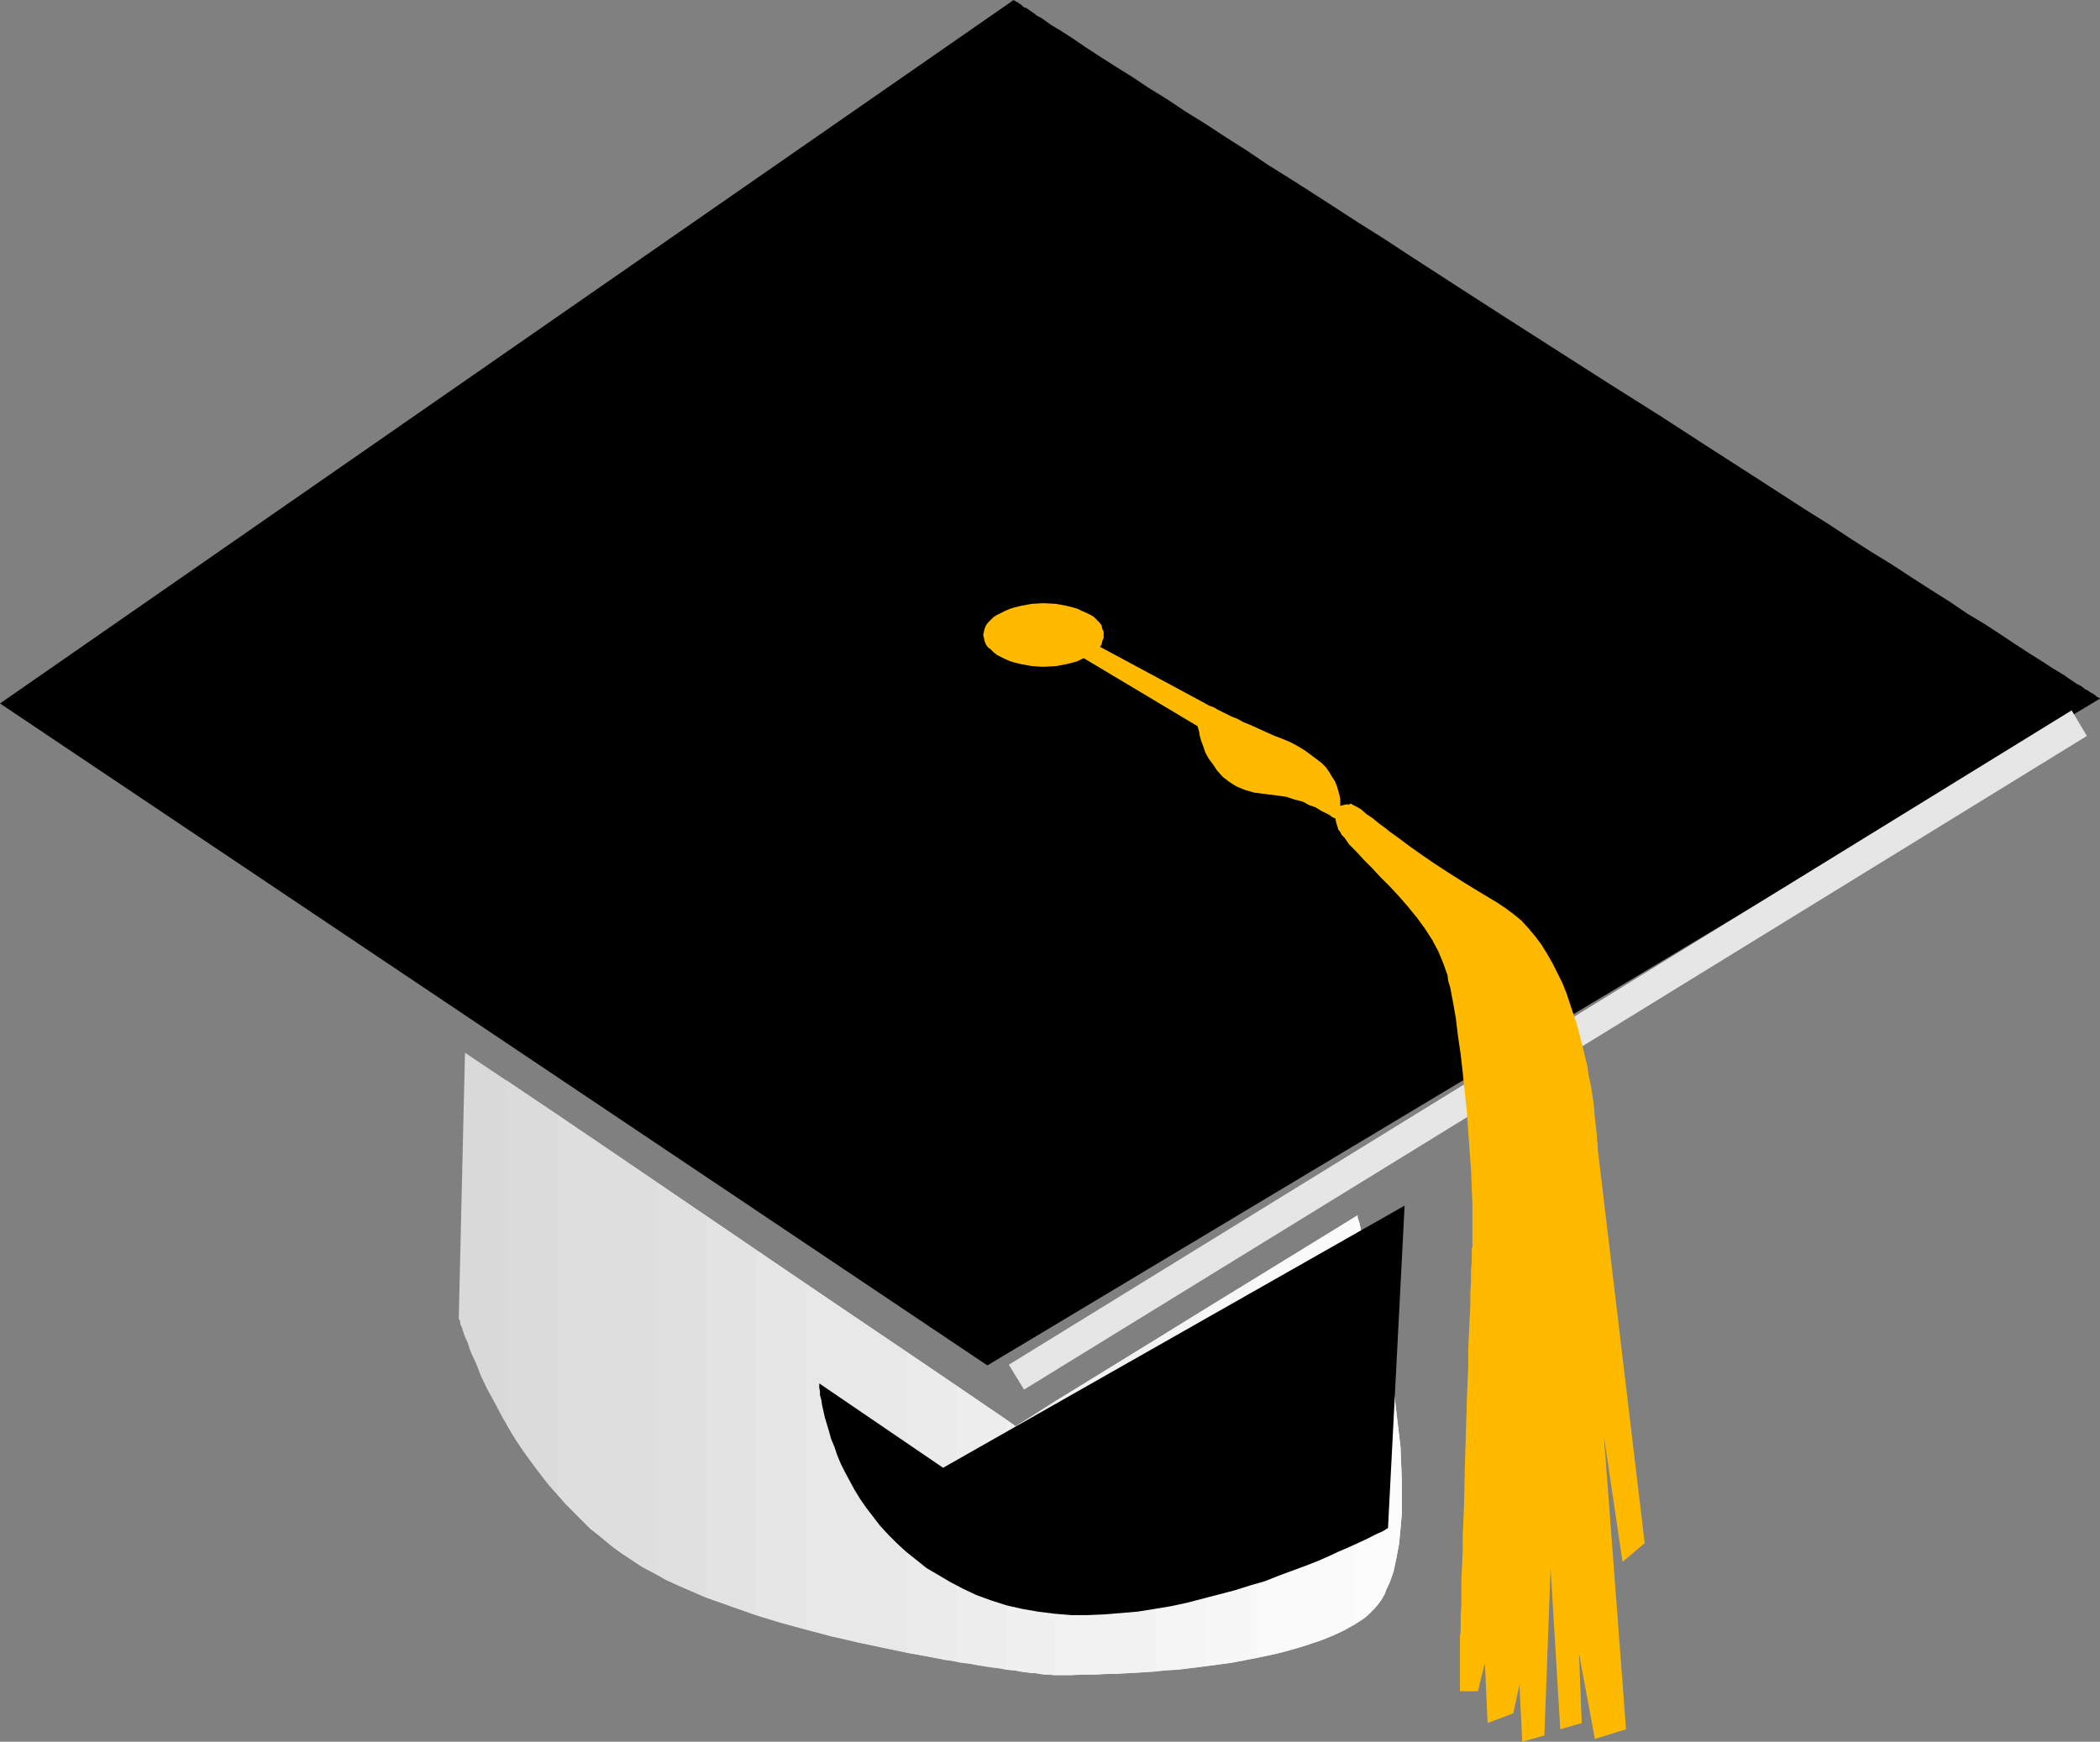 <?xml version="1.0" encoding="UTF-8" standalone="no"?>
<svg
   version="1.0"
   width="129.766mm"
   height="107.635mm"
   id="svg26"
   sodipodi:docname="Cap 11.wmf"
   xmlns:inkscape="http://www.inkscape.org/namespaces/inkscape"
   xmlns:sodipodi="http://sodipodi.sourceforge.net/DTD/sodipodi-0.dtd"
   xmlns="http://www.w3.org/2000/svg"
   xmlns:svg="http://www.w3.org/2000/svg">
  <rect width="100%" height="100%" fill="#808080" stroke="none"/>
  <sodipodi:namedview
     id="namedview26"
     pagecolor="#ffffff"
     bordercolor="#000000"
     borderopacity="0.25"
     inkscape:showpageshadow="2"
     inkscape:pageopacity="0.0"
     inkscape:pagecheckerboard="0"
     inkscape:deskcolor="#d1d1d1"
     inkscape:document-units="mm" />
  <defs
     id="defs1">
    <pattern
       id="WMFhbasepattern"
       patternUnits="userSpaceOnUse"
       width="6"
       height="6"
       x="0"
       y="0" />
  </defs>
  <path
     style="fill:#000000;fill-opacity:1;fill-rule:evenodd;stroke:none"
     d="M 236.744,0 0,164.307 230.603,318.92 490.455,163.176 v 0 l -0.162,-0.162 -0.323,-0.162 -0.323,-0.162 -0.323,-0.323 -0.485,-0.323 -0.646,-0.323 -0.646,-0.485 -0.646,-0.323 -0.808,-0.646 -0.97,-0.485 -0.97,-0.646 -0.97,-0.646 -1.131,-0.808 -2.424,-1.454 -2.747,-1.777 -3.07,-1.939 -3.232,-2.1 -3.394,-2.262 -3.717,-2.423 -4.04,-2.423 -4.04,-2.747 -4.363,-2.747 -4.525,-2.908 -4.686,-3.07 -5.01,-3.07 -5.01,-3.231 -5.171,-3.393 -5.171,-3.231 -5.494,-3.554 -5.494,-3.554 -11.312,-7.27 -11.474,-7.432 -11.797,-7.432 -23.755,-15.187 -11.797,-7.593 -11.474,-7.432 -5.656,-3.716 -5.656,-3.554 -5.494,-3.554 -5.494,-3.554 -5.333,-3.393 -5.171,-3.231 -5.01,-3.393 -4.848,-3.07 -4.686,-3.07 -4.686,-2.908 -4.363,-2.908 -4.202,-2.585 -3.878,-2.585 -3.878,-2.423 -3.555,-2.262 -3.232,-2.1 -3.07,-2.1 -2.747,-1.777 -2.424,-1.454 -1.131,-0.808 -1.131,-0.808 -0.97,-0.485 -0.808,-0.646 -0.97,-0.646 -0.646,-0.485 -0.808,-0.323 -0.485,-0.485 -0.485,-0.323 -0.485,-0.323 -0.323,-0.162 -0.323,-0.162 z"
     id="path1" />
  <path
     style="fill:#d9d9d9;fill-opacity:1;fill-rule:evenodd;stroke:none"
     d="m 108.595,245.895 -1.454,62.201 v 0 l 0.162,0.162 0.162,0.323 v 0.485 l 0.162,0.485 0.323,0.646 0.162,0.646 0.323,0.969 0.323,0.808 0.485,0.969 0.323,1.131 0.485,1.292 1.131,2.423 1.131,2.908 1.454,3.07 1.778,3.231 1.778,3.393 2.101,3.554 2.262,3.554 2.586,3.554 2.747,3.554 3.07,3.716 v -88.697 z"
     id="path2" />
  <path
     style="fill:#dbdbdb;fill-opacity:1;fill-rule:evenodd;stroke:none"
     d="m 141.723,360.118 -3.878,-3.07 -3.394,-3.393 -3.232,-3.393 -3.07,-3.393 -2.747,-3.554 -2.586,-3.554 -2.424,-3.554 -2.101,-3.554 v -80.295 l 23.432,15.833 z"
     id="path3" />
  <path
     style="fill:#dedede;fill-opacity:1;fill-rule:evenodd;stroke:none"
     d="m 130.088,348.97 1.778,2.1 1.939,1.939 1.939,1.939 2.101,2.1 2.262,1.777 2.262,1.939 2.424,1.777 2.424,1.616 2.909,1.939 3.232,1.616 v -91.605 l -23.27,-15.833 z"
     id="path4" />
  <path
     style="fill:#dedede;fill-opacity:1;fill-rule:evenodd;stroke:none"
     d="m 141.723,360.118 2.586,2.1 2.909,1.939 1.939,1.292 1.939,1.131 2.101,1.131 2.262,1.292 4.686,2.1 4.848,2.1 v -89.181 l -23.27,-15.833 z"
     id="path5" />
  <path
     style="fill:#e0e0e0;fill-opacity:1;fill-rule:evenodd;stroke:none"
     d="m 176.629,377.243 -6.141,-2.1 -6.141,-2.262 -2.909,-1.292 -2.747,-1.131 -2.747,-1.292 -2.586,-1.454 v -91.605 l 23.27,15.833 z"
     id="path6" />
  <path
     style="fill:#e3e3e3;fill-opacity:1;fill-rule:evenodd;stroke:none"
     d="m 188.264,380.636 -5.979,-1.616 -5.818,-1.777 -5.818,-2.1 -5.656,-1.939 v -89.181 l 23.27,15.833 z"
     id="path7" />
  <path
     style="fill:#e6e6e6;fill-opacity:1;fill-rule:evenodd;stroke:none"
     d="m 199.899,383.544 -5.818,-1.454 -5.818,-1.454 -5.818,-1.616 -5.818,-1.777 v -85.304 l 23.27,15.833 z"
     id="path8" />
  <path
     style="fill:#e8e8e8;fill-opacity:1;fill-rule:evenodd;stroke:none"
     d="m 211.696,385.967 -5.656,-1.131 -5.818,-1.292 -5.979,-1.292 -5.979,-1.616 v -80.78 l 23.432,15.833 z"
     id="path9" />
  <path
     style="fill:#e8e8e8;fill-opacity:1;fill-rule:evenodd;stroke:none"
     d="m 223.331,388.068 -2.586,-0.323 -2.909,-0.646 -5.656,-0.969 -5.979,-1.292 -6.302,-1.292 V 307.772 l 23.432,15.833 z"
     id="path10" />
  <path
     style="fill:#ebebeb;fill-opacity:1;fill-rule:evenodd;stroke:none"
     d="m 234.966,390.006 -2.262,-0.485 -2.586,-0.323 -2.747,-0.485 -2.909,-0.323 -2.909,-0.646 -3.232,-0.485 -3.232,-0.646 -3.394,-0.646 v -70.279 l 23.27,15.833 z"
     id="path11" />
  <path
     style="fill:#ededed;fill-opacity:1;fill-rule:evenodd;stroke:none"
     d="m 223.331,388.068 2.262,0.323 2.262,0.485 1.939,0.323 2.101,0.323 1.778,0.162 1.778,0.323 1.616,0.162 1.454,0.323 1.293,0.162 1.131,0.162 h 0.97 l 0.97,0.162 h 0.646 l 0.485,0.162 h 0.162 0.162 2.262 v -63.978 l -9.373,5.978 -13.898,-9.532 z"
     id="path12" />
  <path
     style="fill:#f0f0f0;fill-opacity:1;fill-rule:evenodd;stroke:none"
     d="m 234.966,390.006 2.101,0.162 1.778,0.323 1.616,0.162 1.454,0.162 0.97,0.162 0.808,0.162 h 0.485 0.162 0.97 l 0.646,0.162 h 4.363 l 2.262,-0.162 h 2.747 l 2.909,-0.162 v -70.925 l -21.008,13.086 -2.262,-1.616 z"
     id="path13" />
  <path
     style="fill:#f2f2f2;fill-opacity:1;fill-rule:evenodd;stroke:none"
     d="m 269.872,390.33 -3.878,0.323 -3.555,0.162 -3.394,0.162 -3.232,0.162 h -2.909 -6.302 v -63.978 l 23.27,-14.217 z"
     id="path14" />
  <path
     style="fill:#f2f2f2;fill-opacity:1;fill-rule:evenodd;stroke:none"
     d="m 281.507,389.199 -6.302,0.808 -3.07,0.162 -2.909,0.323 -2.909,0.162 -2.747,0.162 -2.747,0.162 h -2.586 v -70.925 l 23.27,-14.379 z"
     id="path15" />
  <path
     style="fill:#f5f5f5;fill-opacity:1;fill-rule:evenodd;stroke:none"
     d="m 293.304,387.26 -5.979,1.131 -5.979,0.808 -5.818,0.646 -5.656,0.485 v -77.387 l 23.432,-14.379 z"
     id="path16" />
  <path
     style="fill:#f7f7f7;fill-opacity:1;fill-rule:evenodd;stroke:none"
     d="m 304.939,384.352 -2.747,0.808 -2.747,0.808 -5.979,1.292 -5.818,1.131 -6.141,0.808 v -83.527 l 23.432,-14.379 z"
     id="path17" />
  <path
     style="fill:#fafafa;fill-opacity:1;fill-rule:evenodd;stroke:none"
     d="m 316.574,379.343 -2.424,1.292 -2.586,1.292 -2.747,1.131 -2.909,0.969 -3.07,0.969 -3.07,0.808 -3.232,0.808 -3.232,0.646 v -88.697 l 23.27,-14.379 z"
     id="path18" />
  <path
     style="fill:#fafafa;fill-opacity:1;fill-rule:evenodd;stroke:none"
     d="m 304.939,384.352 3.717,-1.292 3.555,-1.454 1.778,-0.808 1.616,-0.969 1.454,-0.808 1.454,-0.969 0.97,-0.808 0.808,-0.808 0.808,-0.808 0.808,-0.969 0.808,-1.131 0.646,-1.131 0.485,-1.292 0.646,-1.292 0.97,-2.747 0.646,-3.07 0.646,-3.393 0.323,-3.393 0.323,-3.716 v -3.716 -3.877 l -0.162,-4.039 -0.162,-4.039 -0.485,-4.039 -0.97,-8.24 -1.131,-8.078 -0.808,-3.877 -0.646,-3.716 -0.808,-3.554 -0.646,-3.554 -0.646,-3.231 -0.808,-3.07 -0.646,-2.585 -0.485,-2.585 -0.646,-2.1 -0.162,-0.969 -0.323,-0.808 -0.162,-0.808 -0.162,-0.808 -0.162,-0.485 -0.162,-0.485 -0.162,-0.485 v -0.162 -0.162 -0.162 l -12.12,7.432 z"
     id="path19" />
  <path
     style="fill:#fcfcfc;fill-opacity:1;fill-rule:evenodd;stroke:none"
     d="m 316.574,379.182 1.939,-1.131 0.97,-0.808 0.808,-0.808 0.808,-0.808 0.808,-0.969 0.808,-1.131 0.646,-1.131 0.485,-1.292 0.646,-1.292 0.97,-2.747 0.646,-3.07 0.646,-3.393 0.323,-3.393 0.323,-3.716 v -3.716 -3.877 l -0.162,-4.039 -0.162,-4.039 -0.485,-4.039 -0.97,-8.24 -1.131,-8.078 -0.808,-3.877 -0.646,-3.716 -0.808,-3.554 -0.646,-3.554 -0.646,-3.231 -0.808,-3.07 -0.646,-2.585 -0.485,-2.585 -0.646,-2.1 -0.162,-0.969 -0.323,-0.808 -0.162,-0.808 -0.162,-0.808 -0.162,-0.485 -0.162,-0.485 -0.162,-0.485 v -0.162 -0.162 -0.162 l -0.485,0.323 z"
     id="path20" />
  <path
     style="fill:#000000;fill-opacity:1;fill-rule:evenodd;stroke:none"
     d="m 191.334,323.121 28.926,19.71 107.787,-61.231 -3.878,75.287 v 0 l -0.162,0.162 h -0.162 l -0.162,0.162 -0.808,0.485 -1.131,0.485 -1.293,0.646 -1.616,0.808 -1.778,0.808 -2.101,0.969 -2.262,0.969 -2.424,1.131 -2.586,1.131 -2.909,1.131 -3.07,1.131 -3.07,1.131 -3.232,1.292 -3.394,0.969 -3.555,1.131 -3.717,0.969 -3.717,0.969 -3.717,0.969 -3.717,0.808 -3.878,0.646 -4.04,0.646 -3.878,0.323 -3.878,0.323 -3.878,0.162 h -3.878 l -3.878,-0.323 -3.878,-0.485 -3.717,-0.646 -3.555,-0.808 -3.555,-1.131 -3.555,-1.292 -3.07,-1.454 -3.07,-1.616 -2.747,-1.616 -2.747,-1.616 -2.424,-1.939 -2.424,-1.939 -2.101,-1.939 -1.939,-1.939 -1.939,-2.1 -1.616,-2.1 -1.616,-2.1 -1.454,-2.1 -1.293,-2.1 -1.131,-2.1 -1.131,-2.1 -0.97,-1.939 -0.808,-1.939 -0.646,-1.939 -0.808,-1.939 -0.485,-1.777 -0.485,-1.616 -0.485,-1.616 -0.323,-1.454 -0.323,-1.454 -0.162,-1.131 -0.323,-1.131 v -0.969 l -0.162,-0.646 v -0.646 -0.323 z"
     id="path21" />
  <path
     style="fill:#000000;fill-opacity:1;fill-rule:evenodd;stroke:none"
     d="m 239.976,12.279 v 0.162 l -0.162,0.162 -0.323,0.485 -0.485,0.323 -0.485,0.485 -0.485,0.808 -0.808,0.646 -0.808,0.808 -0.97,0.808 -0.97,0.969 -2.262,2.262 -1.293,1.292 -1.454,1.292 -1.454,1.292 -1.454,1.616 -1.616,1.454 -1.778,1.616 -1.778,1.777 -1.778,1.616 -3.555,3.716 -4.04,3.877 -4.04,4.201 -4.202,4.362 -4.202,4.524 -4.363,4.847 -4.363,4.847 -4.363,5.008 -4.202,5.331 -4.363,5.331 -4.04,5.493 -4.04,5.493 -3.878,5.493 -3.717,5.655 -3.394,5.816 -3.232,5.655 -2.909,5.816 -2.586,5.655 -1.293,2.908 -0.97,2.908 -0.97,2.747 -0.97,2.908 -0.646,2.908 -0.808,2.747 -0.485,2.908 -0.485,2.747 -0.323,2.747 -0.162,2.908 v 2.908 l 0.162,2.908 0.323,3.07 0.485,3.07 0.485,3.07 0.808,3.231 0.646,3.07 0.97,3.231 1.131,3.231 1.131,3.231 1.293,3.393 1.454,3.231 1.454,3.393 1.454,3.231 3.394,6.786 3.717,6.624 3.878,6.786 4.202,6.624 4.363,6.462 4.525,6.462 4.525,6.301 4.686,6.301 4.686,5.978 4.686,5.816 4.525,5.493 4.525,5.493 4.363,5.008 2.262,2.423 2.101,2.423 1.939,2.1 1.939,2.262 1.939,2.1 1.939,1.939 1.616,1.939 1.778,1.777 1.616,1.616 1.454,1.616 1.454,1.454 1.293,1.454 1.293,1.292 1.131,1.131 0.97,0.969 0.808,0.969 0.808,0.646 0.646,0.646 0.485,0.485 0.323,0.323 0.323,0.323 v 0 L 470.255,162.853 Z"
     id="path22" />
  <path
     style="fill:#ffba00;fill-opacity:1;fill-rule:evenodd;stroke:none"
     d="m 250.803,152.351 28.926,17.287 v 0.162 l 0.162,0.485 0.162,0.646 0.162,0.969 0.323,1.131 0.485,1.292 0.485,1.454 0.808,1.454 0.97,1.292 0.97,1.454 1.293,1.454 1.454,1.131 1.778,1.131 1.939,0.808 1.131,0.323 1.131,0.323 1.293,0.162 1.293,0.162 2.586,0.323 2.262,0.323 1.939,0.646 1.939,0.485 1.454,0.808 1.454,0.485 1.293,0.808 0.97,0.485 0.97,0.485 0.646,0.485 0.646,0.323 h 0.485 l 0.323,-0.162 0.162,-0.323 0.323,-0.646 v -0.969 -2.262 l -0.162,-0.969 -0.323,-1.131 -0.323,-1.131 -0.485,-1.131 -0.646,-0.969 -0.646,-1.131 -0.808,-1.131 -0.97,-0.969 -1.293,-0.969 -1.293,-0.969 -1.293,-0.969 -1.616,-0.969 -1.778,-0.969 -1.939,-0.808 -2.101,-0.808 -1.778,-0.808 -1.778,-0.808 -1.778,-0.808 -1.616,-0.646 -1.454,-0.808 -1.293,-0.485 -1.293,-0.646 -0.97,-0.485 -0.97,-0.485 -0.808,-0.485 -0.808,-0.323 -0.485,-0.162 -0.485,-0.323 h -0.162 l -0.162,-0.162 -25.533,-13.733 v 0 l -0.162,0.162 -0.323,0.162 -0.808,0.323 -0.646,0.485 -0.97,0.323 -0.808,0.323 -0.808,0.162 z"
     id="path23" />
  <path
     style="fill:#ffba00;fill-opacity:1;fill-rule:evenodd;stroke:none"
     d="m 243.693,140.881 2.909,0.162 2.586,0.485 1.293,0.323 1.131,0.323 0.97,0.485 1.131,0.485 0.97,0.485 0.808,0.485 0.646,0.646 0.646,0.646 0.485,0.646 0.162,0.808 0.323,0.646 v 0.808 0.646 l -0.323,0.808 -0.162,0.808 -0.485,0.646 -0.646,0.485 -0.646,0.646 -0.808,0.646 -0.97,0.485 -1.131,0.485 -0.97,0.485 -1.131,0.323 -1.293,0.323 -2.586,0.485 -2.909,0.162 -2.747,-0.162 -2.586,-0.485 -1.293,-0.323 -1.131,-0.323 -1.131,-0.485 -0.97,-0.485 -0.97,-0.485 -0.808,-0.646 -0.646,-0.646 -0.646,-0.485 -0.485,-0.646 -0.323,-0.808 -0.162,-0.808 -0.162,-0.646 0.162,-0.808 0.162,-0.646 0.323,-0.808 0.485,-0.646 0.646,-0.646 0.646,-0.646 0.808,-0.485 0.97,-0.485 0.97,-0.485 1.131,-0.485 1.131,-0.323 1.293,-0.323 2.586,-0.485 z"
     id="path24" />
  <path
     style="fill:#e6e6e6;fill-opacity:1;fill-rule:evenodd;stroke:none"
     d="m 483.83,165.922 -248.217,152.836 3.555,5.816 248.217,-152.674 z"
     id="path25" />
  <path
     style="fill:#ffba00;fill-opacity:1;fill-rule:evenodd;stroke:none"
     d="m 315.281,187.895 h -0.808 l -0.808,0.162 -0.646,0.162 -0.485,0.323 -0.323,0.323 -0.162,0.485 -0.162,0.485 -0.162,0.646 0.162,0.646 0.162,0.969 0.323,0.969 0.162,0.646 0.485,0.646 0.323,0.646 0.646,0.646 1.131,1.616 1.616,1.616 1.778,1.939 1.939,1.939 1.939,2.1 2.262,2.262 2.101,2.262 2.101,2.423 2.101,2.585 1.778,2.423 1.778,2.747 1.454,2.747 1.131,2.747 0.97,2.747 0.162,1.292 0.485,1.616 0.323,1.777 0.323,1.616 0.646,3.716 0.485,4.039 0.646,4.362 0.485,4.362 0.97,9.209 0.323,4.524 0.323,4.524 0.323,4.362 0.162,4.201 0.162,4.039 v 1.777 1.777 3.231 1.616 1.292 l -0.162,0.646 v 0.808 1.939 l -0.162,2.1 v 2.585 l -0.162,2.747 v 3.07 l -0.162,3.231 -0.162,3.393 -0.162,3.554 v 3.877 l -0.162,3.877 -0.162,4.039 -0.485,16.156 -0.162,8.078 -0.162,3.716 -0.162,3.877 v 3.554 l -0.162,3.393 -0.162,3.231 v 3.07 2.747 l -0.162,2.423 v 2.262 1.777 l -0.162,0.808 v 1.292 0.485 0.808 10.34 h 4.202 l 1.616,-6.624 0.646,14.056 5.979,-2.262 1.454,-6.624 0.646,13.248 5.171,-1.454 1.454,-39.098 2.262,37.644 5.01,-1.454 -0.646,-16.318 3.717,20.033 7.272,-2.262 -5.171,-68.502 4.363,29.404 5.171,-4.362 -10.989,-92.251 v -0.485 -0.485 l -0.162,-0.969 v -0.969 l -0.162,-1.292 -0.162,-1.454 -0.162,-1.454 -0.162,-1.777 -0.162,-1.777 -0.323,-2.1 -0.323,-2.1 -0.485,-2.1 -0.323,-2.262 -1.131,-4.685 -1.293,-5.008 -1.616,-4.847 -0.808,-2.423 -0.97,-2.423 -1.131,-2.262 -1.131,-2.262 -1.293,-2.262 -1.293,-2.1 -1.454,-1.939 -1.616,-1.939 -1.616,-1.777 -1.778,-1.454 -1.939,-1.454 -1.939,-1.292 -4.04,-2.423 -3.717,-2.262 -3.555,-2.262 -3.232,-2.1 -3.07,-2.1 -2.747,-1.939 -2.586,-1.939 -2.262,-1.616 -0.97,-0.808 -1.131,-0.808 -0.808,-0.646 -0.97,-0.808 -1.454,-0.969 -1.293,-1.131 -1.131,-0.646 -0.323,-0.162 -0.323,-0.162 -0.323,-0.162 -0.162,-0.162 h -0.323 z"
     id="path26" />
</svg>

